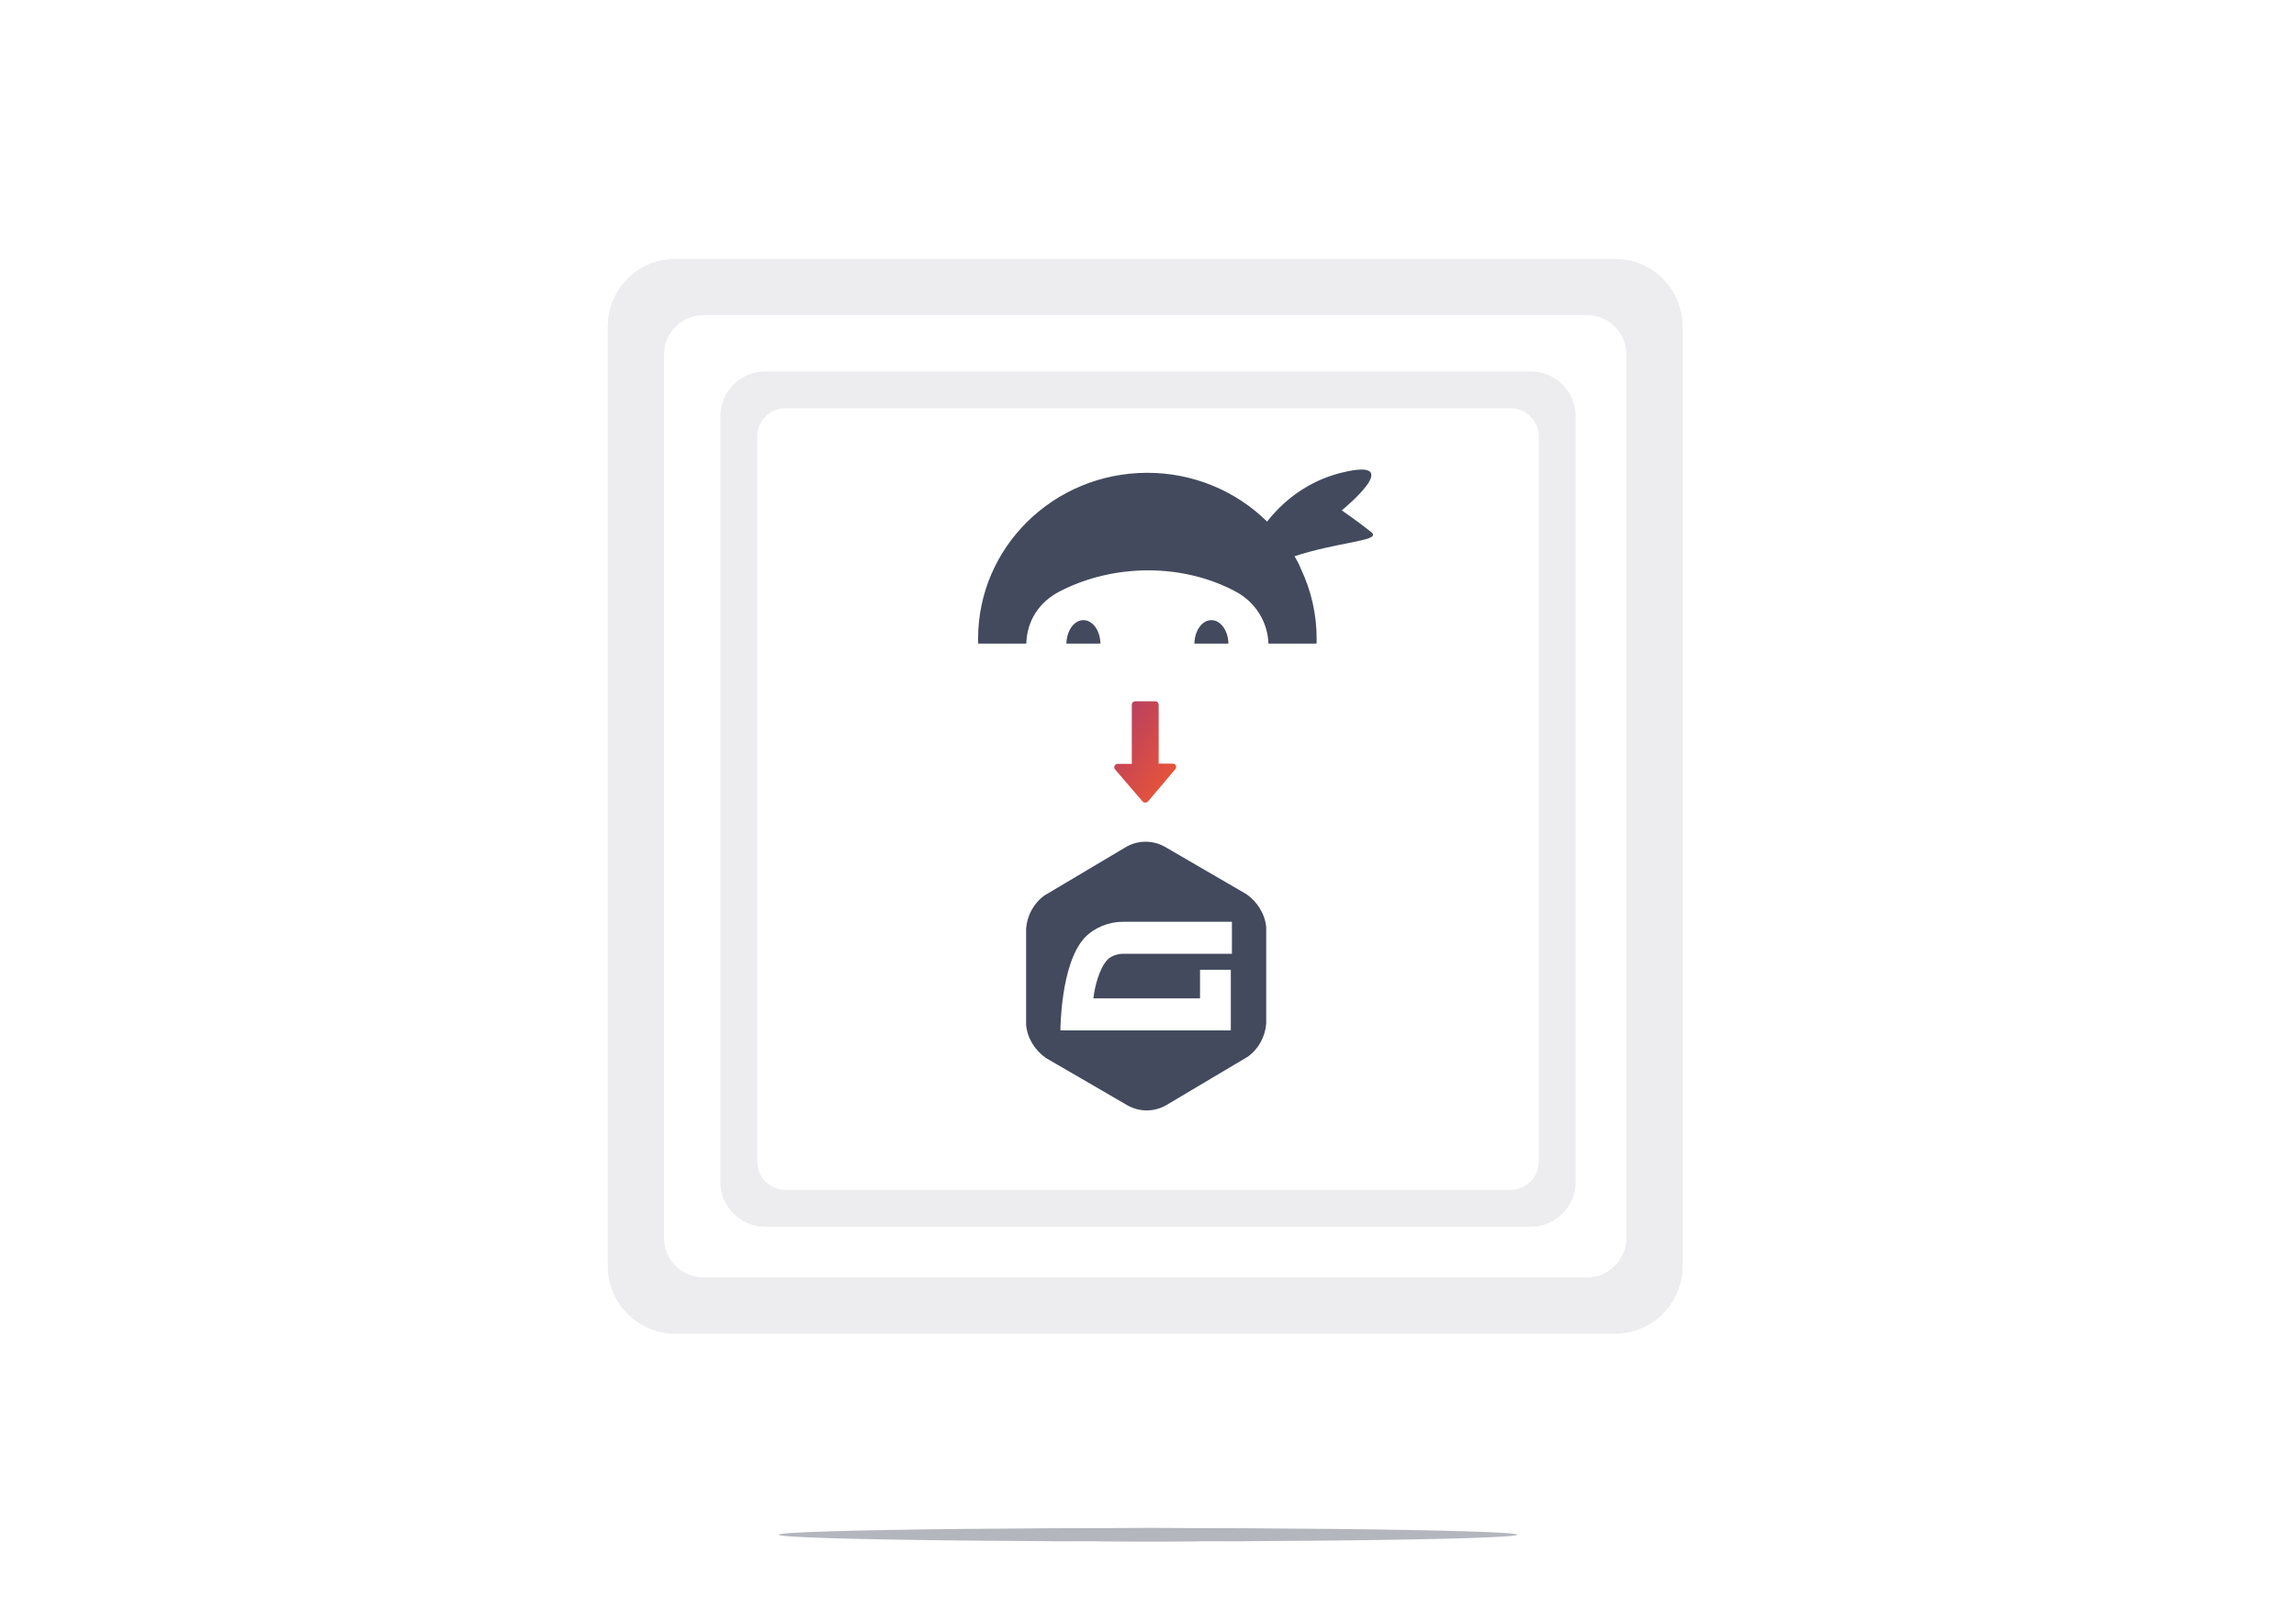 <?xml version="1.0" encoding="UTF-8"?> <svg xmlns="http://www.w3.org/2000/svg" width="408" height="284" viewBox="0 0 408 284" fill="none"><path d="M0 16C0 7.163 7.163 0 16 0H392C400.837 0 408 7.163 408 16V283.93H0V16Z" fill="white"></path><g filter="url(#filter0_d_5411_1279)"><path d="M203.58 140.98C203.6 140.98 203.62 140.98 203.641 140.98C203.661 140.98 203.681 140.98 203.701 140.959C203.721 140.959 203.741 140.939 203.761 140.939C203.782 140.939 203.802 140.918 203.822 140.918C203.842 140.918 203.862 140.898 203.862 140.898C203.882 140.877 203.903 140.877 203.923 140.857C203.923 140.857 203.923 140.857 203.943 140.857L203.963 140.837C203.983 140.816 203.983 140.816 203.983 140.816L208.858 135.055C208.999 134.871 209.04 134.646 208.959 134.421C208.858 134.217 208.657 134.074 208.435 134.074L205.897 134.074L205.897 123.592C205.897 123.266 205.635 123 205.313 123L201.707 123C201.384 123 201.122 123.266 201.122 123.592L201.122 134.115L198.584 134.115C198.363 134.115 198.161 134.258 198.06 134.462C198.02 134.544 198 134.626 198 134.707C198 134.85 198.04 134.973 198.141 135.096L203.056 140.816C203.056 140.837 203.077 140.837 203.097 140.857L203.117 140.877L203.137 140.877C203.157 140.898 203.177 140.898 203.197 140.918C203.218 140.918 203.218 140.939 203.238 140.939C203.258 140.939 203.278 140.959 203.298 140.959C203.318 140.959 203.338 140.98 203.359 140.98C203.379 140.98 203.399 140.98 203.419 141C203.439 141 203.459 141 203.479 141C203.5 141 203.52 141 203.54 141C203.54 140.98 203.56 140.98 203.58 140.98Z" fill="white"></path><path d="M203.58 140.98C203.6 140.98 203.62 140.98 203.641 140.98C203.661 140.98 203.681 140.98 203.701 140.959C203.721 140.959 203.741 140.939 203.761 140.939C203.782 140.939 203.802 140.918 203.822 140.918C203.842 140.918 203.862 140.898 203.862 140.898C203.882 140.877 203.903 140.877 203.923 140.857C203.923 140.857 203.923 140.857 203.943 140.857L203.963 140.837C203.983 140.816 203.983 140.816 203.983 140.816L208.858 135.055C208.999 134.871 209.04 134.646 208.959 134.421C208.858 134.217 208.657 134.074 208.435 134.074L205.897 134.074L205.897 123.592C205.897 123.266 205.635 123 205.313 123L201.707 123C201.384 123 201.122 123.266 201.122 123.592L201.122 134.115L198.584 134.115C198.363 134.115 198.161 134.258 198.06 134.462C198.02 134.544 198 134.626 198 134.707C198 134.85 198.04 134.973 198.141 135.096L203.056 140.816C203.056 140.837 203.077 140.837 203.097 140.857L203.117 140.877L203.137 140.877C203.157 140.898 203.177 140.898 203.197 140.918C203.218 140.918 203.218 140.939 203.238 140.939C203.258 140.939 203.278 140.959 203.298 140.959C203.318 140.959 203.338 140.98 203.359 140.98C203.379 140.98 203.399 140.98 203.419 141C203.439 141 203.459 141 203.479 141C203.5 141 203.52 141 203.54 141C203.54 140.98 203.56 140.98 203.58 140.98Z" fill="url(#paint0_linear_5411_1279)"></path></g><path fill-rule="evenodd" clip-rule="evenodd" d="M289 63C289 59.134 285.866 56 282 56H125C121.134 56 118 59.134 118 63V220C118 223.866 121.134 227 125 227H282C285.866 227 289 223.866 289 220V63ZM120 46C113.373 46 108 51.373 108 58V225C108 231.627 113.373 237 120 237H287C293.627 237 299 231.627 299 225V58C299 51.373 293.627 46 287 46H120Z" fill="#EDEDEF"></path><path fill-rule="evenodd" clip-rule="evenodd" d="M273.439 77.561C273.439 74.8 271.2 72.561 268.439 72.561H139.561C136.8 72.561 134.561 74.8 134.561 77.561V206.439C134.561 209.2 136.8 211.439 139.561 211.439H268.439C271.2 211.439 273.439 209.2 273.439 206.439V77.561ZM136 66C131.582 66 128 69.582 128 74V210C128 214.418 131.582 218 136 218H272C276.418 218 280 214.418 280 210V74C280 69.582 276.418 66 272 66H136Z" fill="#EDEDEF"></path><path d="M225.6 114.372C225.537 112.469 224.97 110.614 223.955 108.991C222.94 107.368 221.512 106.033 219.812 105.116C210.371 99.996 197.951 99.933 188.163 104.988C184.458 106.903 182.297 110.278 182.175 114.377L225.6 114.372Z" fill="white"></path><path d="M182.374 114.373C182.493 110.311 184.635 106.988 188.306 105.092C198.002 100.084 210.311 100.102 219.668 105.174C221.354 106.088 222.769 107.416 223.774 109.029C224.78 110.641 225.341 112.483 225.403 114.373H233.954C233.963 114.373 233.969 113.814 233.969 113.51C233.974 109.201 233.01 104.943 231.149 101.041C230.839 100.282 230.467 99.549 230.035 98.849C233.632 97.661 237.155 96.997 239.763 96.475C242.939 95.84 244.761 95.429 243.695 94.573C241.378 92.71 238.429 90.694 238.429 90.694C238.429 90.694 250.28 81.077 238.429 83.989C236.356 84.496 234.365 85.282 232.512 86.326C229.203 88.185 226.804 90.589 225.164 92.685C222.375 89.935 219.059 87.753 215.408 86.266C211.757 84.778 207.842 84.014 203.89 84.018C187.274 84.018 173.806 97.198 173.806 113.51C173.806 113.814 173.812 114.373 173.821 114.373H182.374Z" fill="#434A5D"></path><path d="M195.545 114.373C195.51 112.06 194.172 110.199 192.523 110.199C190.873 110.199 189.536 112.06 189.501 114.373H195.545Z" fill="#434A5D"></path><path d="M218.288 114.373C218.253 112.06 216.915 110.199 215.265 110.199C213.615 110.199 212.279 112.06 212.244 114.373H218.288Z" fill="#434A5D"></path><path d="M225.007 181.898C224.813 184.256 223.649 186.417 221.71 187.793L207.164 196.438C205.03 197.617 202.509 197.617 200.376 196.438L185.83 187.989C183.89 186.614 182.533 184.452 182.339 182.094V165C182.533 162.642 183.696 160.48 185.636 159.105L200.182 150.459C202.315 149.28 204.836 149.28 206.97 150.459L221.516 158.909C223.455 160.284 224.813 162.445 225.007 164.803V181.898Z" fill="#434A5D"></path><path d="M199.57 169.487H218.912V163.798H199.57C197.031 163.798 194.491 164.814 192.733 166.642C188.435 171.316 188.435 183.1 188.435 183.1H218.716V172.331H213.246V177.411H194.296C194.491 175.582 195.272 172.128 196.835 170.503C197.421 169.893 198.594 169.487 199.57 169.487Z" fill="white"></path><g filter="url(#filter1_f_5411_1279)"><ellipse cx="204" cy="272.726" rx="65.614" ry="1.193" fill="#B4B6BD"></ellipse></g><g filter="url(#filter2_f_5411_1279)"><ellipse cx="204.493" cy="272.726" rx="29.6" ry="1.193" fill="#B4B6BD"></ellipse></g><defs><filter id="filter0_d_5411_1279" x="183.371" y="109.996" width="40.259" height="47.259" filterUnits="userSpaceOnUse" color-interpolation-filters="sRGB"><feFlood flood-opacity="0" result="BackgroundImageFix"></feFlood><feColorMatrix in="SourceAlpha" type="matrix" values="0 0 0 0 0 0 0 0 0 0 0 0 0 0 0 0 0 0 127 0" result="hardAlpha"></feColorMatrix><feOffset dy="1.625"></feOffset><feGaussianBlur stdDeviation="7.315"></feGaussianBlur><feComposite in2="hardAlpha" operator="out"></feComposite><feColorMatrix type="matrix" values="0 0 0 0 0 0 0 0 0 0 0 0 0 0 0 0 0 0 0.25 0"></feColorMatrix><feBlend mode="normal" in2="BackgroundImageFix" result="effect1_dropShadow_5411_1279"></feBlend><feBlend mode="normal" in="SourceGraphic" in2="effect1_dropShadow_5411_1279" result="shape"></feBlend></filter><filter id="filter1_f_5411_1279" x="132.386" y="265.533" width="143.228" height="14.386" filterUnits="userSpaceOnUse" color-interpolation-filters="sRGB"><feFlood flood-opacity="0" result="BackgroundImageFix"></feFlood><feBlend mode="normal" in="SourceGraphic" in2="BackgroundImageFix" result="shape"></feBlend><feGaussianBlur stdDeviation="3" result="effect1_foregroundBlur_5411_1279"></feGaussianBlur></filter><filter id="filter2_f_5411_1279" x="168.893" y="265.533" width="71.201" height="14.386" filterUnits="userSpaceOnUse" color-interpolation-filters="sRGB"><feFlood flood-opacity="0" result="BackgroundImageFix"></feFlood><feBlend mode="normal" in="SourceGraphic" in2="BackgroundImageFix" result="shape"></feBlend><feGaussianBlur stdDeviation="3" result="effect1_foregroundBlur_5411_1279"></feGaussianBlur></filter><linearGradient id="paint0_linear_5411_1279" x1="201.045" y1="115.423" x2="215.692" y2="124.856" gradientUnits="userSpaceOnUse"><stop stop-color="#AB3A6C"></stop><stop offset="0.99" stop-color="#E6533A"></stop></linearGradient></defs></svg> 